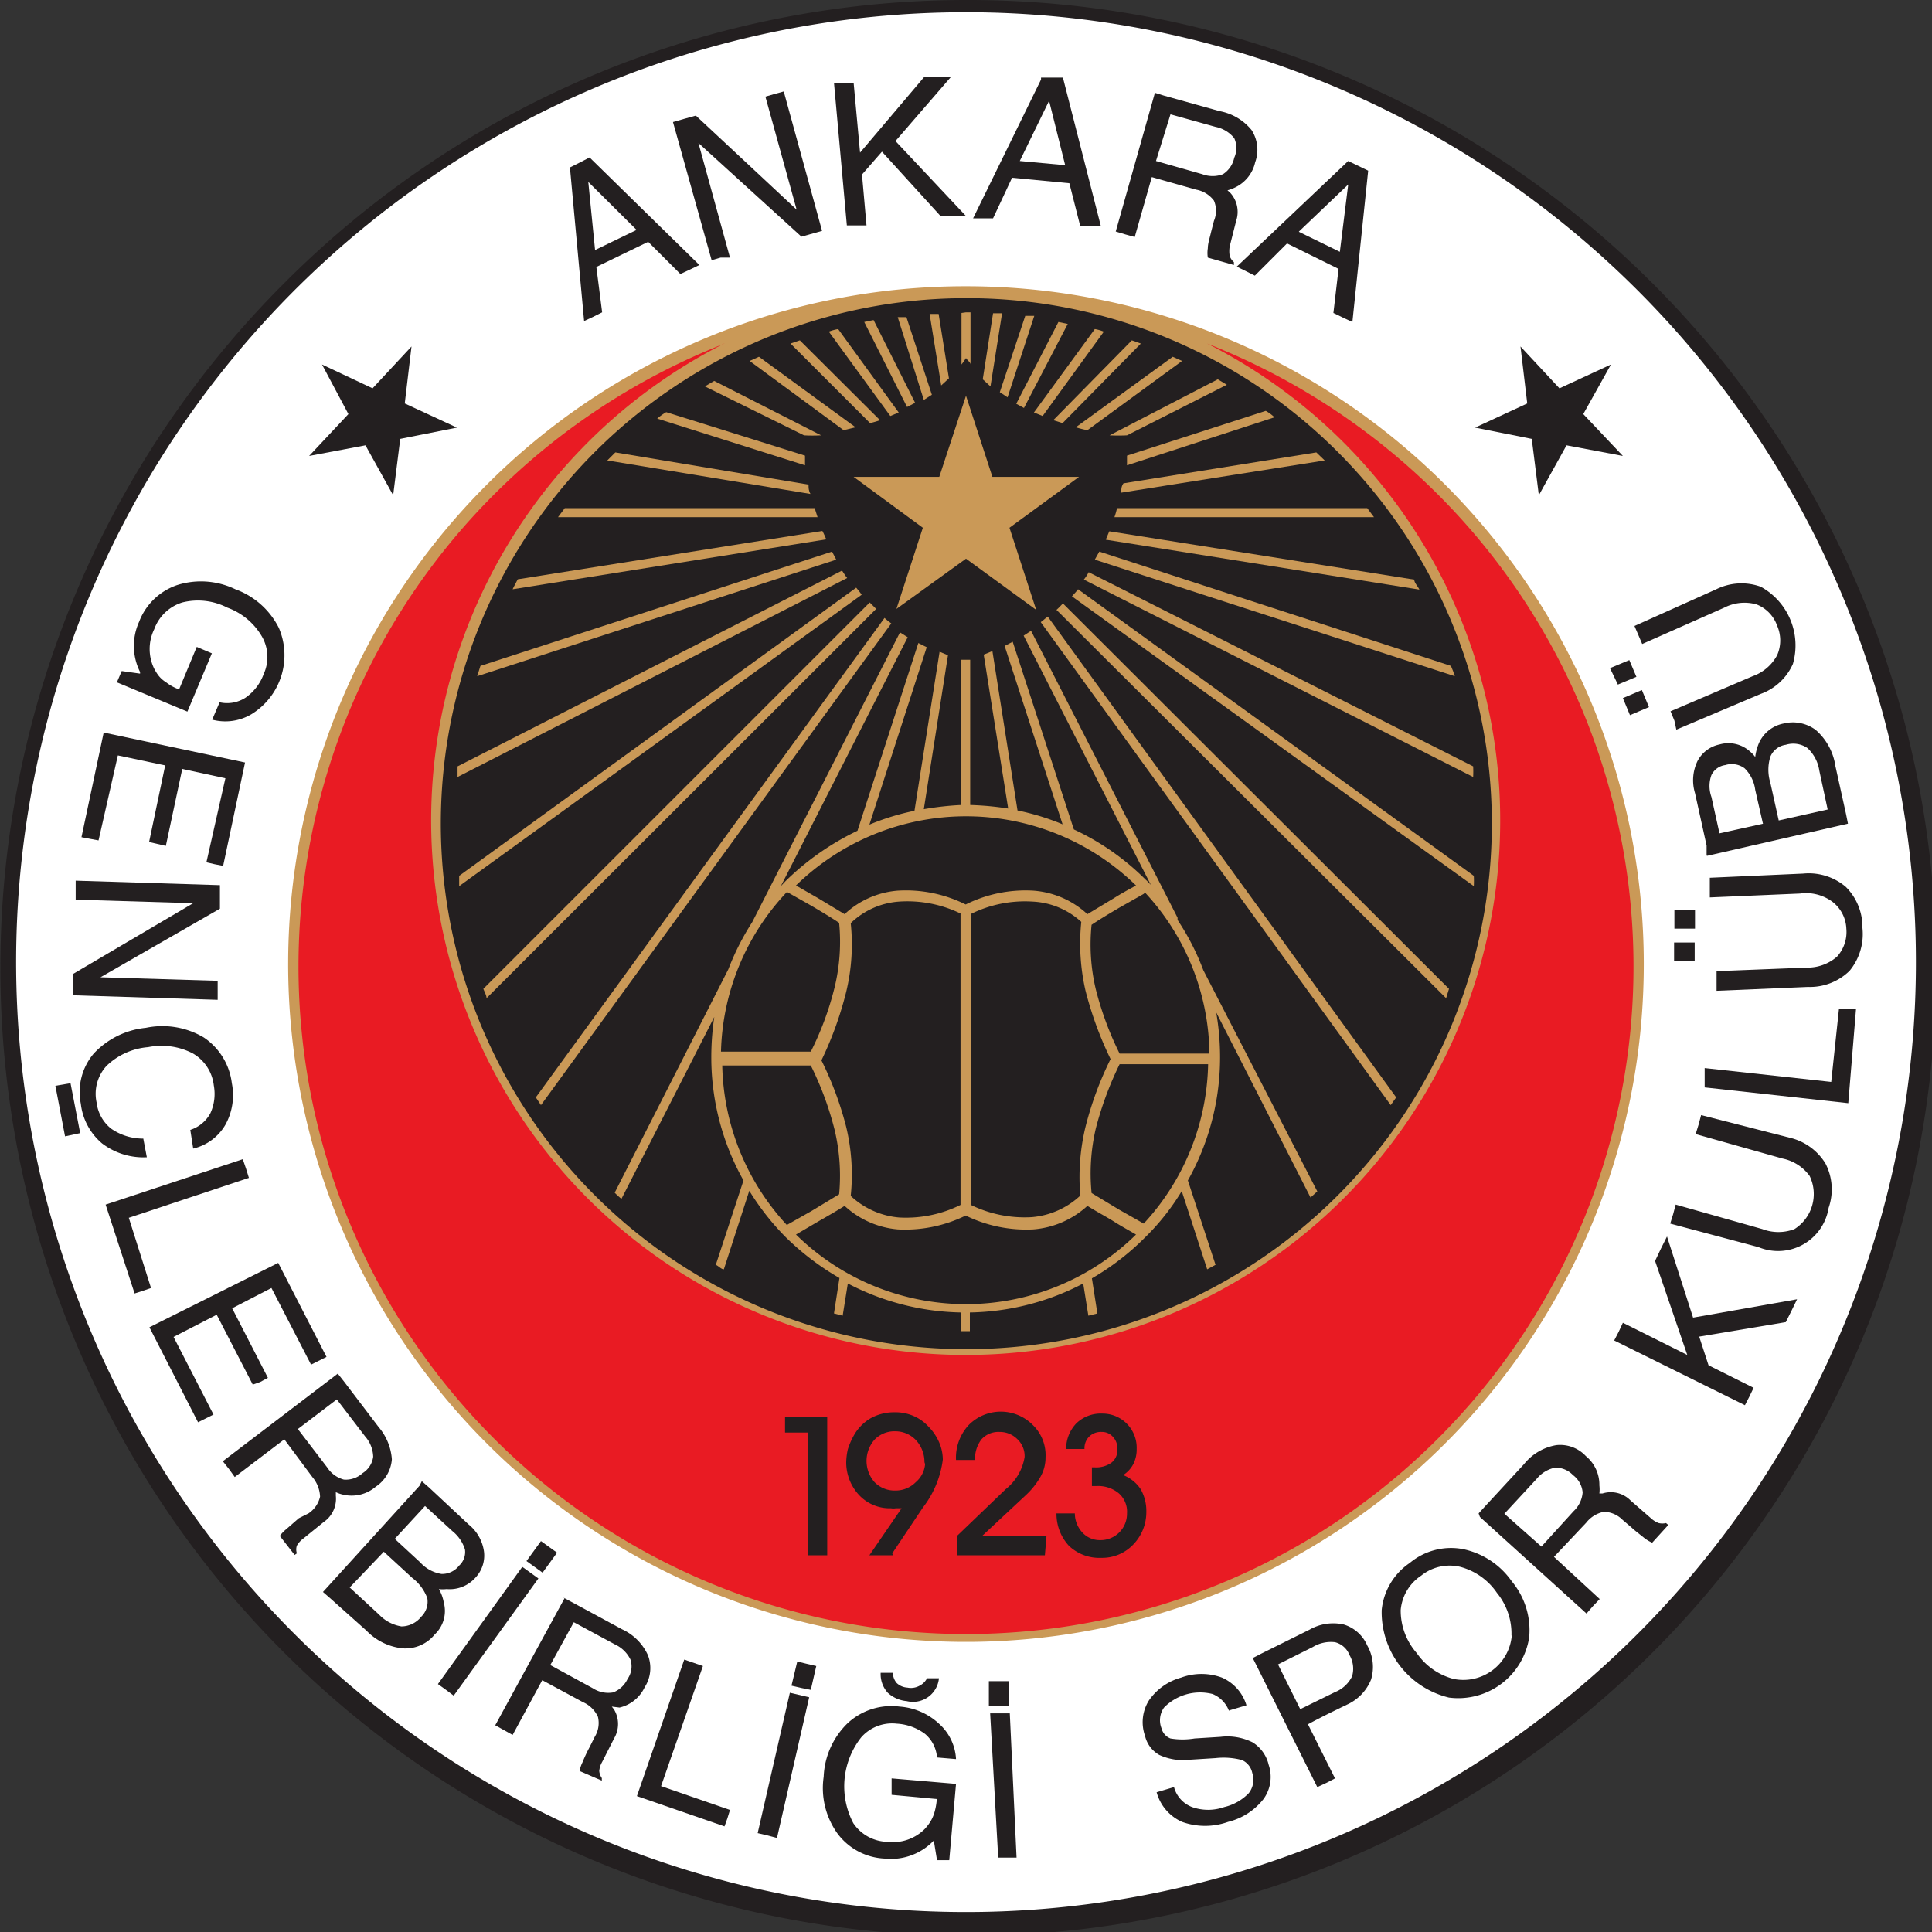 <?xml version="1.0" encoding="iso-8859-1"?>
<svg xmlns="http://www.w3.org/2000/svg" width="60" height="60" viewBox="0 0 60 60"><rect x="0" y="0" width="60" height="60" fill="#333333" stroke="none"/><defs><style>.cls-1{fill:#231f20;}.cls-2{fill:#fff;}.cls-3{fill:#ca9957;}.cls-4{fill:#e91b23;}</style></defs><g id="Genclerbirligi"><g id="layer1"><g id="g10"><path id="path12" class="cls-1" d="M30,0A30.06,30.06,0,1,1,8.81,8.81,29.91,29.91,0,0,1,30,0Z"/><path id="path14" class="cls-2" d="M50.92,9.08A29.5,29.5,0,1,1,30,.38,29.49,29.49,0,0,1,50.92,9.08Z"/><path id="path16" class="cls-3" d="M15.08,15.09A21.05,21.05,0,1,0,30,8.89,21,21,0,0,0,15.08,15.09Z"/><path id="path18" class="cls-4" d="M22.5,10.67a20.93,20.93,0,0,0-7.15,4.68,20.73,20.73,0,1,0,29.3,0,21,21,0,0,0-7.16-4.68,16.6,16.6,0,1,1-15,0Z"/><path id="path20" class="cls-1" d="M30,9.26A16.32,16.32,0,1,0,41.51,14,16.27,16.27,0,0,0,30,9.26Z"/><path id="path22" class="cls-3" d="M29.17,14.81H26.51l2.15,1.58-.82,2.52L30,17.35l2.18,1.59-.83-2.55,2.16-1.58H30.82L30,12.29Z"/><path id="path24" class="cls-1" d="M25.69,48.3h-.6V44.49h-.71V44h1.31Z"/><path id="path26" class="cls-1" d="M27.73,48.3H27l1-1.46-.18,0a.39.39,0,0,1-.15,0,1.3,1.3,0,0,1-1-.42,1.49,1.49,0,0,1-.39-1,2,2,0,0,1,.05-.41,2.28,2.28,0,0,1,.17-.4,1.43,1.43,0,0,1,.53-.56,1.49,1.49,0,0,1,.75-.19,1.4,1.4,0,0,1,.58.11,1.34,1.34,0,0,1,.47.33,1.58,1.58,0,0,1,.33.48,1.37,1.37,0,0,1,.12.55,3.07,3.07,0,0,1-.62,1.49l0,0-.95,1.42m1-2.83a1,1,0,0,0-.26-.68.88.88,0,0,0-.64-.28.86.86,0,0,0-.65.26,1,1,0,0,0,0,1.32.87.87,0,0,0,.64.26.88.88,0,0,0,.64-.26A.83.83,0,0,0,28.73,45.47Z"/><path id="path28" class="cls-1" d="M32.45,48.3H29.72v-.6l1.51-1.45,0,0a1.61,1.61,0,0,0,.59-1,.72.72,0,0,0-.22-.55.77.77,0,0,0-.56-.23.71.71,0,0,0-.56.23,1,1,0,0,0-.2.64v0h-.59a1.49,1.49,0,0,1,.39-1.08,1.4,1.4,0,0,1,2,0,1.3,1.3,0,0,1,.39,1,1.2,1.2,0,0,1-.15.59,2.42,2.42,0,0,1-.48.6L30.5,47.7h2Z"/><path id="path30" class="cls-1" d="M32.8,47h.58a.88.88,0,0,0,.24.6.73.73,0,0,0,.54.23A.82.82,0,0,0,35,47a.76.76,0,0,0-.25-.62,1,1,0,0,0-.69-.23h-.15v-.58H34a.82.82,0,0,0,.51-.14A.49.49,0,0,0,34.7,45a.51.51,0,0,0-.14-.38.45.45,0,0,0-.35-.15.52.52,0,0,0-.38.14.51.51,0,0,0-.15.39h-.57a1.14,1.14,0,0,1,.32-.8,1.09,1.09,0,0,1,.8-.3A1.06,1.06,0,0,1,35.3,45a1,1,0,0,1-.1.46.89.89,0,0,1-.32.35,1.16,1.16,0,0,1,.54.43,1.37,1.37,0,0,1,.18.72,1.44,1.44,0,0,1-.4,1,1.33,1.33,0,0,1-1,.42,1.37,1.37,0,0,1-1-.37,1.46,1.46,0,0,1-.39-1Z"/><path id="path32" class="cls-1" d="M28.79,52.12l.37,0a.81.81,0,0,1-1,.71,1,1,0,0,1-.59-.26.86.86,0,0,1-.22-.62l.38,0a.49.49,0,0,0,.12.32.53.53,0,0,0,.33.14.55.55,0,0,0,.38-.06A.52.52,0,0,0,28.79,52.12Z"/><path id="path34" class="cls-1" d="M2.19,33.64l.3,1.55-.47.1-.3-1.57Z"/><path id="path36" class="cls-1" d="M49.17,12.86l1.23,1.3-1.75-.33-.86,1.55-.22-1.75-1.76-.35,1.62-.75-.21-1.77,1.21,1.3,1.6-.74Z"/><path id="path38" class="cls-1" d="M10.82,12.86,9.6,14.16l1.75-.33.86,1.55.22-1.75,1.76-.35-1.62-.75.21-1.77-1.21,1.3L10,11.32Z"/><path id="path40" class="cls-1" d="M4.32,19.31A1.93,1.93,0,0,1,5.5,18.17a2.46,2.46,0,0,1,1.81.13,2.44,2.44,0,0,1,1.35,1.2,2.15,2.15,0,0,1-.85,2.68,1.59,1.59,0,0,1-1.22.17l.23-.54a1.05,1.05,0,0,0,.8-.14,1.52,1.52,0,0,0,.57-.74,1.27,1.27,0,0,0-.06-1.17,2.05,2.05,0,0,0-1.07-.89,2,2,0,0,0-1.4-.16,1.35,1.35,0,0,0-.87.83,1.4,1.4,0,0,0,0,1.23,1.74,1.74,0,0,0,.11.18.88.88,0,0,0,.26.24,1.41,1.41,0,0,0,.35.2l.06,0,.54-1.3.47.2-.76,1.81-2.19-.91.15-.35.57.08,0-.05A1.81,1.81,0,0,1,4.32,19.31Z"/><path id="path42" class="cls-1" d="M3.22,22.75l4.39.93-.68,3.21-.26-.05-.26-.06L7,24.17l-1.34-.29-.51,2.39-.26-.06-.26-.06.5-2.38-1.47-.31L3.06,26.1l-.27-.05L2.53,26Z"/><path id="path44" class="cls-1" d="M2.35,27.94v-.59l4.48.14v.73L3.12,30.35l3.64.11v.59l-4.48-.14v-.67L6,28.05Z"/><path id="path46" class="cls-1" d="M4.56,35.94a2.12,2.12,0,0,1-1.39-.43,1.89,1.89,0,0,1-.66-1.23,1.85,1.85,0,0,1,.4-1.56,2.56,2.56,0,0,1,1.62-.8,2.52,2.52,0,0,1,1.8.3,2,2,0,0,1,.87,1.42A1.9,1.9,0,0,1,7,34.93a1.57,1.57,0,0,1-1,.74l-.09-.58a1.09,1.09,0,0,0,.62-.51,1.44,1.44,0,0,0,.11-.87,1.32,1.32,0,0,0-.66-1,2.11,2.11,0,0,0-1.38-.19,2.1,2.1,0,0,0-1.29.58A1.28,1.28,0,0,0,3,34.24a1.22,1.22,0,0,0,.45.81,1.73,1.73,0,0,0,1,.31Z"/><path id="path48" class="cls-1" d="M3.28,37.41,7.54,36l.1.29.09.29L4,37.82,4.69,40l-.26.09-.25.08Z"/><path id="path50" class="cls-1" d="M4.64,41.22l4-2,1.5,2.92-.24.12-.24.12L8.43,40l-1.22.63,1.11,2.16-.24.13L7.85,43,6.73,40.83l-1.34.69,1.24,2.41-.24.12-.24.12Z"/><path id="path52" class="cls-1" d="M10.49,42.66l.19.24,1.08,1.42a1.73,1.73,0,0,1,.41,1,1.12,1.12,0,0,1-.5.85,1.15,1.15,0,0,1-1,.25,1,1,0,0,1-.24-.08l0,.11a.88.88,0,0,1-.38.82l-.63.51a.74.74,0,0,0-.2.22.37.37,0,0,0,0,.24l-.07.05-.46-.59a1.1,1.1,0,0,1,.2-.21l.39-.34L9.58,47a.85.85,0,0,0,.36-.52,1,1,0,0,0-.24-.61L8.83,44.7,7.29,45.87l-.18-.25-.19-.24,3.57-2.72M9.25,44.38l.91,1.19a.89.89,0,0,0,.52.38.77.77,0,0,0,.58-.2.71.71,0,0,0,.33-.51,1,1,0,0,0-.25-.63l-.88-1.15Z"/><path id="path54" class="cls-1" d="M13.1,46l.23.2,1.22,1.14a1.31,1.31,0,0,1,.48.84,1,1,0,0,1-.26.81,1.07,1.07,0,0,1-.9.36,1,1,0,0,1-.24,0,1.21,1.21,0,0,1,.15.41,1,1,0,0,1-.28,1,1.17,1.17,0,0,1-1,.43,1.82,1.82,0,0,1-1.12-.55l-1.12-1-.23-.2,3-3.3M10.86,49.3l.91.84a1.23,1.23,0,0,0,.7.37.79.79,0,0,0,.61-.3.65.65,0,0,0,.19-.58A1.42,1.42,0,0,0,12.8,49l-.88-.81L10.86,49.3m1.4-1.51.79.73a1.12,1.12,0,0,0,.66.36.67.67,0,0,0,.55-.26.57.57,0,0,0,.18-.5,1.18,1.18,0,0,0-.39-.57l-.85-.78Z"/><path id="path56" class="cls-1" d="M17.49,49.61l.26.14,1.57.85a1.62,1.62,0,0,1,.8.8,1.1,1.1,0,0,1-.1,1,1.15,1.15,0,0,1-.78.63L19,53l.07.09a.88.88,0,0,1,0,.9l-.37.73a.68.68,0,0,0-.09.28.46.46,0,0,0,.08.22l0,.08L18,55a1,1,0,0,1,.09-.27,4.8,4.8,0,0,1,.22-.47l.16-.32a.82.82,0,0,0,.1-.62.91.91,0,0,0-.47-.46l-1.26-.68-.92,1.7-.27-.15-.27-.15,2.15-3.94m-.44,2.07,1.32.72a.88.88,0,0,0,.63.13.82.82,0,0,0,.45-.42.68.68,0,0,0,.09-.6,1,1,0,0,0-.48-.47l-1.28-.69Z"/><path id="path58" class="cls-1" d="M19.78,55.78l1.47-4.24.29.1.29.1-1.3,3.73,2.14.74-.08.26-.09.25Z"/><path id="path60" class="cls-1" d="M27.48,57.72A1.93,1.93,0,0,1,26,56.93a2.42,2.42,0,0,1-.42-1.75,2.45,2.45,0,0,1,.74-1.66A2,2,0,0,1,27.94,53a2,2,0,0,1,1.22.53,1.58,1.58,0,0,1,.53,1.1l-.59-.05a1.06,1.06,0,0,0-.37-.73,1.62,1.62,0,0,0-.88-.32,1.28,1.28,0,0,0-1.1.42,2.46,2.46,0,0,0-.25,2.67,1.31,1.31,0,0,0,1.06.58,1.4,1.4,0,0,0,1.16-.4,1.83,1.83,0,0,0,.13-.16,1.19,1.19,0,0,0,.16-.32,2,2,0,0,0,.08-.4v-.05l-1.4-.13,0-.51,2,.17-.21,2.37-.38,0L29,57.16l0,0A1.83,1.83,0,0,1,27.48,57.72Z"/><path id="path62" class="cls-1" d="M38.17,53.14a.92.92,0,0,0-.51-.53,1.57,1.57,0,0,0-1.51.42.68.68,0,0,0-.08.64.46.46,0,0,0,.28.32,2.29,2.29,0,0,0,.75,0l.8-.05a1.76,1.76,0,0,1,1,.17,1.12,1.12,0,0,1,.5.7,1.17,1.17,0,0,1-.16,1.06,2,2,0,0,1-1.1.71,2.12,2.12,0,0,1-1.43,0,1.41,1.41,0,0,1-.79-.92v0l.54-.16a.92.92,0,0,0,.56.62,1.5,1.5,0,0,0,1,0,1.55,1.55,0,0,0,.76-.43.67.67,0,0,0,.11-.63.56.56,0,0,0-.32-.4,2.23,2.23,0,0,0-.82-.06l-.8.05A1.76,1.76,0,0,1,36,54.5a.92.92,0,0,1-.44-.59,1.27,1.27,0,0,1,.12-1.1,1.79,1.79,0,0,1,1-.71,1.83,1.83,0,0,1,1.27,0,1.37,1.37,0,0,1,.76.86l-.54.16Z"/><path id="path64" class="cls-1" d="M38.91,51.49l.27-.14,1.49-.74a1.48,1.48,0,0,1,1.06-.16,1.16,1.16,0,0,1,.73.65,1.35,1.35,0,0,1,.12,1.06,1.45,1.45,0,0,1-.75.78c-.52.25-.92.45-1.21.61l.84,1.68-.27.14-.28.13-2-4m1.47,1.58,1.08-.53a1,1,0,0,0,.53-.49.84.84,0,0,0-.08-.66.65.65,0,0,0-.45-.4,1.08,1.08,0,0,0-.69.15l-1.08.54Z"/><path id="path66" class="cls-1" d="M45,52.72A2.73,2.73,0,0,1,42.91,50a2,2,0,0,1,.87-1.46,2,2,0,0,1,1.66-.43,2.46,2.46,0,0,1,1.51,1,2.37,2.37,0,0,1,.54,1.74A2.23,2.23,0,0,1,45,52.72m1.94-1.93a2,2,0,0,0-.45-1.32,2,2,0,0,0-1.14-.81,1.41,1.41,0,0,0-1.21.27A1.43,1.43,0,0,0,43.5,50,2,2,0,0,0,44,51.34a2,2,0,0,0,1.14.8,1.51,1.51,0,0,0,1.81-1.35Z"/><path id="path68" class="cls-1" d="M45.92,47l.2-.22,1.21-1.31a1.63,1.63,0,0,1,1-.59,1.09,1.09,0,0,1,.92.34,1.15,1.15,0,0,1,.42.91,1.07,1.07,0,0,1,0,.25l.1,0a.86.86,0,0,1,.87.22l.62.54a.77.77,0,0,0,.25.16.5.5,0,0,0,.23,0l.07.06-.5.55a1.16,1.16,0,0,1-.25-.15c-.12-.1-.26-.2-.4-.33l-.27-.23a.84.84,0,0,0-.58-.25.93.93,0,0,0-.55.34l-1,1.06,1.42,1.31-.21.22-.2.23-3.31-3m1.91.92,1-1.1a.89.89,0,0,0,.28-.58.75.75,0,0,0-.3-.54.74.74,0,0,0-.56-.23,1,1,0,0,0-.57.35l-1,1.08Z"/><path id="path70" class="cls-1" d="M50.13,41.63l.14-.27.13-.28,2,1-1-2.92.18-.38.19-.38.81,2.52,3.23-.57-.17.35-.18.36-2.69.45.29.89,1.4.7-.13.27-.14.27Z"/><path id="path72" class="cls-1" d="M55.57,35.33a1.78,1.78,0,0,1,1.12.8,1.75,1.75,0,0,1,.1,1.38,1.59,1.59,0,0,1-2.18,1.22L51.87,38l.09-.29.08-.3,2.69.76a1.4,1.4,0,0,0,1,0,1.29,1.29,0,0,0,.47-1.65,1.38,1.38,0,0,0-.84-.54l-2.7-.76.09-.29.08-.3Z"/><path id="path74" class="cls-1" d="M57.4,34.26l-4.46-.49,0-.3,0-.3,3.93.43.24-2.26.27,0,.26,0Z"/><path id="path76" class="cls-1" d="M52,28.84l0-.57.64,0,0,.57-.65,0m0,1,0-.57.64,0,0,.57-.64,0M56,27.13a1.78,1.78,0,0,1,1.32.41,1.76,1.76,0,0,1,.52,1.28,1.79,1.79,0,0,1-.4,1.33,1.76,1.76,0,0,1-1.29.5l-2.84.12,0-.3v-.31l2.8-.11a1.39,1.39,0,0,0,.94-.34,1.14,1.14,0,0,0,.29-.87A1.11,1.11,0,0,0,56.9,28a1.38,1.38,0,0,0-1-.25l-2.8.12v-.61Z"/><path id="path78" class="cls-1" d="M53,26.55,53,26.26l-.36-1.63a1.37,1.37,0,0,1,.08-1,1,1,0,0,1,.68-.51,1,1,0,0,1,.95.22.87.87,0,0,1,.16.17,1.61,1.61,0,0,1,.11-.42,1.06,1.06,0,0,1,.77-.62,1.19,1.19,0,0,1,1,.2A1.84,1.84,0,0,1,57,23.79l.33,1.49.06.3-4.38,1m1.74-1-.24-1.05a1.14,1.14,0,0,0-.33-.67.67.67,0,0,0-.6-.1.56.56,0,0,0-.43.31,1,1,0,0,0,0,.68l.25,1.13,1.36-.3m2-.44-.26-1.21a1.19,1.19,0,0,0-.37-.7.78.78,0,0,0-.67-.1.61.61,0,0,0-.48.37,1.37,1.37,0,0,0,0,.81l.26,1.17,1.52-.34Z"/><path id="path80" class="cls-1" d="M50.25,21.27,50,20.75l.6-.25.22.52-.6.25m.4.94-.22-.53.59-.25.22.53-.59.25m2.68-3.91a1.77,1.77,0,0,1,1.38-.08,2.08,2.08,0,0,1,1,2.4,1.74,1.74,0,0,1-1,.93l-2.62,1.11L52,22.38l-.12-.29L54.43,21a1.39,1.39,0,0,0,.76-.65,1.14,1.14,0,0,0,0-.92,1.1,1.1,0,0,0-.64-.66,1.37,1.37,0,0,0-1,.1L51,20l-.12-.28-.12-.28Z"/><path id="path82" class="cls-1" d="M17.7,5.2,18,5.05l.31-.16,3.41,3.34-.29.14-.3.14-1-1-1.61.78L18.7,9.7l-.28.14-.28.13L17.7,5.2m.79,2.56,1.28-.62-1.5-1.49h0l.21,2.11Z"/><path id="path84" class="cls-1" d="M22.67,8,22.38,8l-.28.08L20.9,3.79l.35-.1.36-.1,3.13,2.92L23.77,3l.28-.08.29-.08,1.19,4.33-.32.09-.32.09-3.2-2.91Z"/><path id="path86" class="cls-1" d="M25.9,2.57l.31,0,.3,0,.2,2.17,2-2.36.41,0,.42,0-1.73,2L30,6.71l-.4,0-.39,0L27.39,4.71l-.62.71L26.91,7l-.3,0L26.3,7Z"/><path id="path88" class="cls-1" d="M32.33,2.41l.34,0,.34,0,1.18,4.62-.32,0-.32,0-.34-1.34-1.78-.17-.59,1.26-.31,0-.31,0,2.11-4.31M31.67,5l1.41.13-.5-2h0L31.67,5Z"/><path id="path90" class="cls-1" d="M35.86,2.88l.29.09,1.72.48a1.67,1.67,0,0,1,1,.59,1.13,1.13,0,0,1,.11,1,1.14,1.14,0,0,1-.62.78,1.17,1.17,0,0,1-.24.09l.08.07a.88.88,0,0,1,.19.88l-.2.79a.88.88,0,0,0,0,.3.43.43,0,0,0,.13.19l0,.09L37.51,8a.93.93,0,0,1,0-.29c0-.15.06-.32.1-.5l.09-.35a.81.81,0,0,0,0-.63.89.89,0,0,0-.55-.34l-1.38-.39-.53,1.86-.29-.08-.3-.09,1.22-4.32M35.9,5l1.44.41a.91.91,0,0,0,.64,0,.8.8,0,0,0,.35-.51.74.74,0,0,0,0-.61,1,1,0,0,0-.58-.35l-1.4-.39Z"/><path id="path92" class="cls-1" d="M41.87,5l.31.15.31.15L42,10l-.3-.14-.29-.14.16-1.37-1.6-.79-1,1-.28-.14-.28-.14L41.87,5m-1.53,2.2,1.27.62.26-2.09h0L40.34,7.19Z"/><path id="path94" class="cls-1" d="M30.75,53.21l.31,0h.3l.21,4.48-.3,0H31Z"/><path id="path96" class="cls-1" d="M30.71,52.21h.61l0,.76-.3,0h-.31Z"/><path id="path98" class="cls-1" d="M24.53,52.57l.3.07.3.07-1,4.37L23.83,57l-.3-.07Z"/><path id="path100" class="cls-1" d="M24.76,51.6l.29.07.3.07-.17.74-.3-.06-.3-.07Z"/><path id="path102" class="cls-1" d="M16.22,48.66l.25.18.25.18-2.63,3.64-.24-.18-.25-.18Z"/><path id="path104" class="cls-1" d="M16.8,47.86l.25.18.25.18-.45.62-.25-.18-.25-.18Z"/><path id="path106" class="cls-3" d="M28.87,9.75l.28,0,.32,2-.24.22Z"/><path id="path108" class="cls-3" d="M27.88,9.85l.27,0,.79,2.41-.25.16Z"/><path id="path110" class="cls-3" d="M26.84,10l.29-.06,1.29,2.57-.25.13Z"/><path id="path112" class="cls-3" d="M25.74,10.3a1.38,1.38,0,0,1,.29-.08l1.88,2.59-.26.11Z"/><path id="path114" class="cls-3" d="M24.55,10.67l.29-.1,2.49,2.48a2.8,2.8,0,0,1-.31.09Z"/><path id="path116" class="cls-3" d="M23.28,11.21l.29-.13,3,2.19-.37.09Z"/><path id="path118" class="cls-3" d="M21.89,12l.29-.17,3.32,1.69a4.75,4.75,0,0,1-.53,0Z"/><path id="path120" class="cls-3" d="M20.41,13a1.79,1.79,0,0,1,.28-.2L25,14.15c0,.1,0,.19,0,.3Z"/><path id="path122" class="cls-3" d="M18.86,14.3l.25-.25,6,1c0,.1,0,.19.06.29Z"/><path id="path124" class="cls-3" d="M17.33,16.06l.21-.28H25.3l.09.28Z"/><path id="path126" class="cls-3" d="M15.92,18.3c.05-.11.11-.21.16-.31l9.46-1.5c.05.09.08.17.12.26Z"/><path id="path128" class="cls-3" d="M14.82,21l.1-.32,10.92-3.55.13.25Z"/><path id="path130" class="cls-3" d="M14.21,24.13c0-.11,0-.23,0-.33l11.94-6.08c.05.07.1.16.16.23Z"/><path id="path132" class="cls-3" d="M14.26,27.52l0-.32,12.33-8.95c.06.08.12.14.17.22Z"/><path id="path134" class="cls-3" d="M15.11,31c0-.09-.06-.19-.1-.29l12-12,.2.2Z"/><path id="path136" class="cls-3" d="M16.8,34.32l-.16-.24L27.47,19.19a1.93,1.93,0,0,0,.21.17Z"/><path id="path138" class="cls-3" d="M43.36,34.08l-.17.24-10.87-15c.08-.05.14-.12.22-.17Z"/><path id="path140" class="cls-3" d="M45,30.71l-.09.29L32.81,18.94c.07-.06.13-.13.2-.2Z"/><path id="path142" class="cls-3" d="M45.77,27.2a3.11,3.11,0,0,1,0,.32l-12.48-9c.07-.08.13-.14.19-.22Z"/><path id="path144" class="cls-3" d="M45.75,23.8a3.31,3.31,0,0,1,0,.33L33.66,18a1.5,1.5,0,0,0,.15-.23Z"/><path id="path146" class="cls-3" d="M43.92,18c0,.1.11.2.16.31l-9.74-1.55.11-.26Z"/><path id="path148" class="cls-3" d="M42.46,15.78l.21.28H34.61a2.29,2.29,0,0,0,.08-.28Z"/><path id="path150" class="cls-3" d="M40.88,14.05l.26.25-6.32,1c0-.1,0-.19.07-.29Z"/><path id="path152" class="cls-3" d="M39.31,12.76a1.35,1.35,0,0,1,.27.2L35,14.45c0-.11,0-.2,0-.3Z"/><path id="path154" class="cls-3" d="M37.82,11.78l.28.17L35,13.52a5.16,5.16,0,0,1-.54,0Z"/><path id="path156" class="cls-3" d="M36.42,11.08l.29.13-2.94,2.15a3.15,3.15,0,0,1-.36-.09Z"/><path id="path158" class="cls-3" d="M35.15,10.57l.28.1L33,13.14l-.29-.09Z"/><path id="path160" class="cls-3" d="M34,10.22a1.29,1.29,0,0,1,.28.08l-1.9,2.62-.27-.11Z"/><path id="path162" class="cls-3" d="M32.87,10l.29.06L31.8,12.67l-.24-.13Z"/><path id="path164" class="cls-3" d="M31.84,9.81l.28,0-.83,2.53-.24-.16Z"/><path id="path166" class="cls-3" d="M30.84,9.73l.28,0L30.76,12l-.24-.22Z"/><path id="path168" class="cls-3" d="M30,9.7l.14,0v1.62c0-.07-.1-.13-.14-.2a2.43,2.43,0,0,1-.14.2V9.72Z"/><path id="path170" class="cls-3" d="M45.18,21,34,17.38l.14-.25,10.92,3.55C45.11,20.79,45.15,20.9,45.18,21Z"/><path id="path172" class="cls-3" d="M22.24,31.47,19.3,37.23a1.9,1.9,0,0,1-.21-.19l3.53-6.94v0a8,8,0,0,1,.74-1.46v0l4.59-9,.24.15-3.94,7.73v0l.15-.16a8.29,8.29,0,0,1,2.23-1.56h0l1.89-5.83.26.13L27,25.61h0a7.56,7.56,0,0,1,1.4-.43v0l.78-4.94.26.11-.75,4.78h0A9.24,9.24,0,0,1,29.85,25h0V20.49l.14,0,.14,0V25h0a9.24,9.24,0,0,1,1.18.11h0l-.76-4.78.27-.11.78,4.95h0a7.56,7.56,0,0,1,1.4.43v0l-1.8-5.54.25-.13,1.9,5.83h0a7.79,7.79,0,0,1,2.23,1.56c.06.05.11.11.16.16h0l-3.95-7.74.23-.15,4.55,8.91,0,.07a7.65,7.65,0,0,1,.8,1.56h0L40.91,37l-.21.19-2.93-5.75v0a8.13,8.13,0,0,1,.12,1.41,7.8,7.8,0,0,1-1,3.81v0l.86,2.62-.26.14-.79-2.43v0a7.23,7.23,0,0,1-1.14,1.44,7.88,7.88,0,0,1-1.65,1.27v0l.17,1.09-.28.07-.16-1h0a7.85,7.85,0,0,1-3.52.9h0v.58h-.28v-.58h0a7.88,7.88,0,0,1-3.51-.9h0l-.16,1-.27-.07.17-1.1h0a8.28,8.28,0,0,1-1.67-1.27,7.89,7.89,0,0,1-1.13-1.44h0l-.79,2.44c-.08,0-.16-.1-.25-.14l.86-2.62v0a7.8,7.8,0,0,1-1-3.81,8.57,8.57,0,0,1,.12-1.44h0m7.92,6a3.81,3.81,0,0,0,1.91.39,2.51,2.51,0,0,0,1.51-.67A6.63,6.63,0,0,1,33.71,35a10.5,10.5,0,0,1,.78-2.11,11.12,11.12,0,0,1-.78-2.13,6.55,6.55,0,0,1-.13-2.13A2.4,2.4,0,0,0,32.07,28a3.79,3.79,0,0,0-1.91.38v9.08m5.36-9.7-.76.43c-.27.16-.56.33-.86.53a6,6,0,0,0,.13,2,10,10,0,0,0,.74,2h2.79a7.47,7.47,0,0,0-2-5m2,5.33H34.77a10.49,10.49,0,0,0-.74,2,6.15,6.15,0,0,0-.13,2l.86.52.76.43a7.5,7.5,0,0,0,2-5m-15.13-.34h2.79a9.46,9.46,0,0,0,.74-2,6,6,0,0,0,.14-2c-.3-.2-.59-.37-.86-.53l-.76-.43a7.48,7.48,0,0,0-2.05,5m2.05,5.34.76-.43.86-.52a6.15,6.15,0,0,0-.14-2,9.86,9.86,0,0,0-.74-2H22.43a7.51,7.51,0,0,0,2.05,5m10.8.25c-.22-.13-.46-.26-.68-.4s-.56-.32-.83-.49a2.82,2.82,0,0,1-1.68.73,4.28,4.28,0,0,1-2.1-.43,4.27,4.27,0,0,1-2.11.43,2.79,2.79,0,0,1-1.65-.73c-.27.17-.55.33-.83.49l-.68.4a7.53,7.53,0,0,0,10.56,0M24.72,27.5l.68.39.83.5a2.73,2.73,0,0,1,1.65-.73,4.16,4.16,0,0,1,2.11.43,4.17,4.17,0,0,1,2.1-.43,2.77,2.77,0,0,1,1.68.73l.83-.5c.22-.14.46-.27.68-.39a7.56,7.56,0,0,0-10.56,0m5.11.87A3.79,3.79,0,0,0,27.92,28a2.4,2.4,0,0,0-1.5.67,6.28,6.28,0,0,1-.14,2.13,11,11,0,0,1-.77,2.13A10.44,10.44,0,0,1,26.28,35a6.36,6.36,0,0,1,.14,2.14,2.51,2.51,0,0,0,1.5.67,3.81,3.81,0,0,0,1.91-.39Z"/></g></g></g></svg>